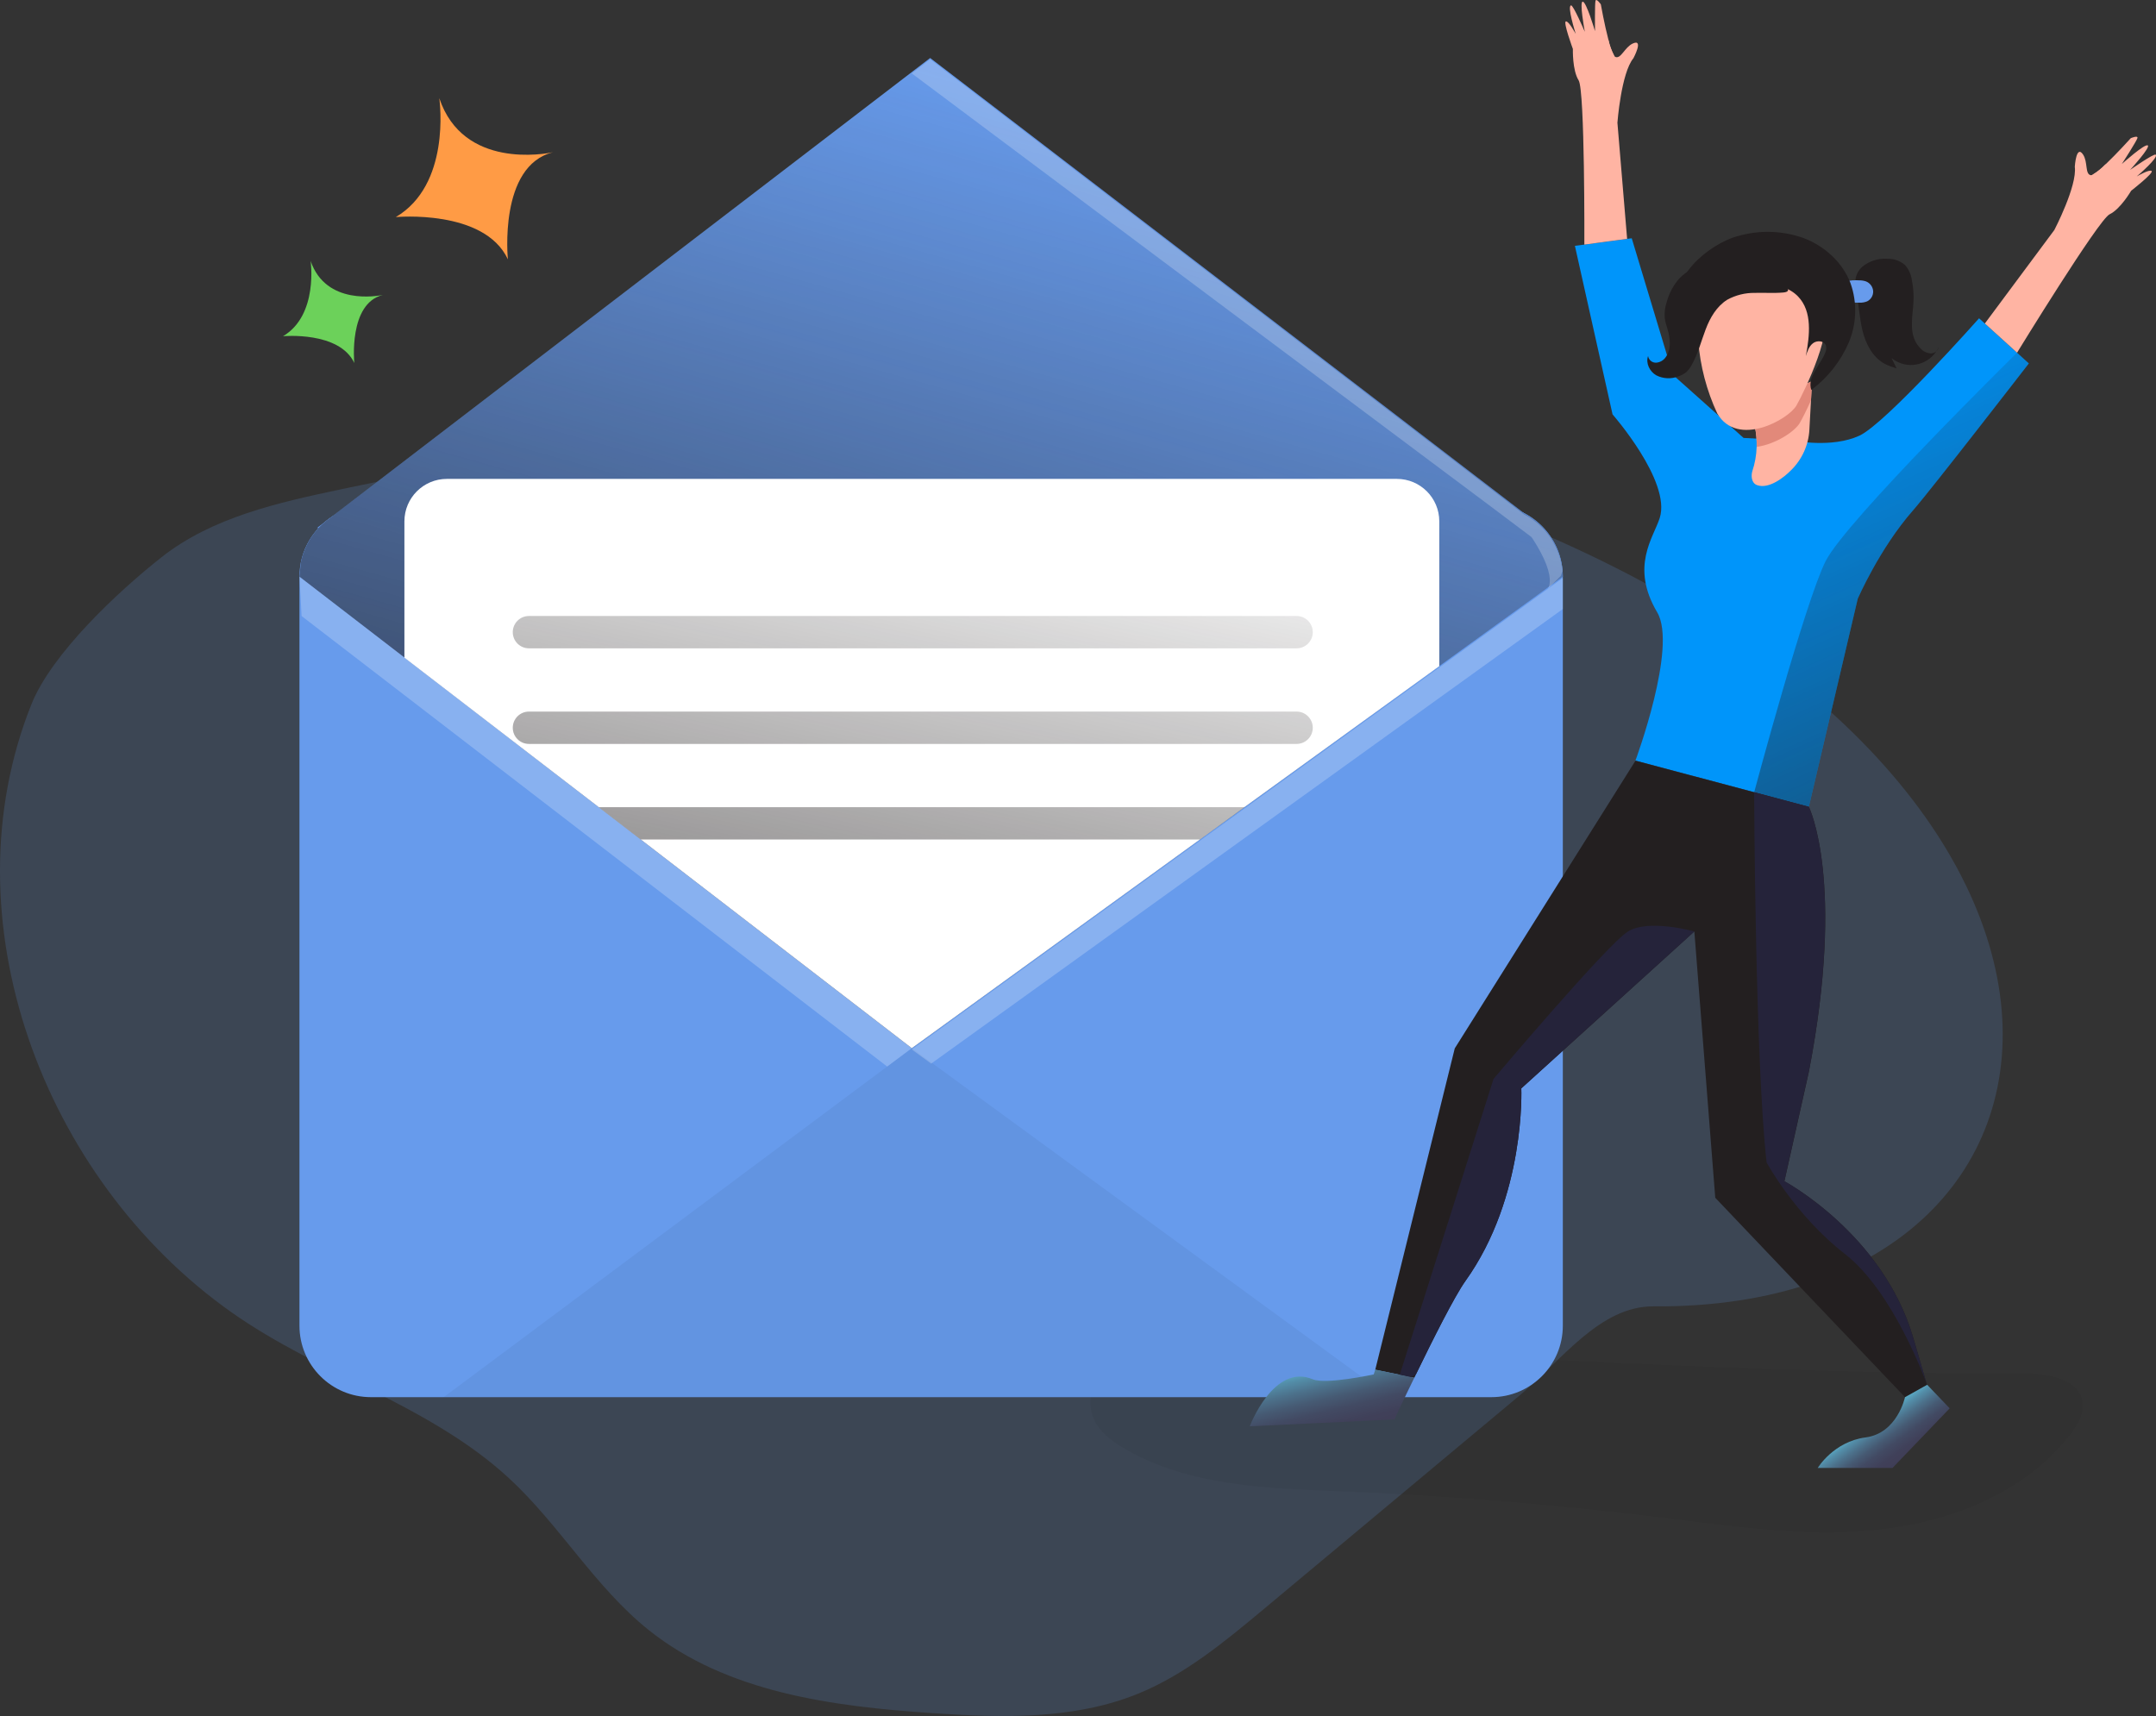 <?xml version="1.0" encoding="UTF-8" standalone="no"?>
<svg
   id="_0004_new_message"
   viewBox="0 0 500 398"
   class="show_show__wrapper__graphic__5Waiy "
   version="1.1"
   sodipodi:docname="contact.svg"
   inkscape:version="1.3.2 (091e20e, 2023-11-25, custom)"
   width="500"
   height="398"
   xmlns:inkscape="http://www.inkscape.org/namespaces/inkscape"
   xmlns:sodipodi="http://sodipodi.sourceforge.net/DTD/sodipodi-0.dtd"
   xmlns:xlink="http://www.w3.org/1999/xlink"
   xmlns="http://www.w3.org/2000/svg"
   xmlns:svg="http://www.w3.org/2000/svg"
   xmlns:rdf="http://www.w3.org/1999/02/22-rdf-syntax-ns#"
   xmlns:cc="http://creativecommons.org/ns#"
   xmlns:dc="http://purl.org/dc/elements/1.1/">
  <rect x="0" y="0" width="500" height="398" fill="#333333" stroke="none"/>
  <sodipodi:namedview
     id="namedview39"
     pagecolor="#ffffff"
     bordercolor="#000000"
     borderopacity="0.25"
     inkscape:showpageshadow="2"
     inkscape:pageopacity="0.0"
     inkscape:pagecheckerboard="0"
     inkscape:deskcolor="#d1d1d1"
     inkscape:zoom="1.612"
     inkscape:cx="250"
     inkscape:cy="249.68983"
     inkscape:window-width="1920"
     inkscape:window-height="1057"
     inkscape:window-x="-8"
     inkscape:window-y="-8"
     inkscape:window-maximized="1"
     inkscape:current-layer="_0004_new_message" />
  <title
     id="title1">React</title>
  <defs
     id="defs11">
    <style
       id="style1">.cls-1{fill:#000405;opacity:.05;}.cls-1,.cls-2,.cls-3,.cls-4,.cls-5,.cls-6,.cls-7,.cls-8,.cls-9,.cls-10,.cls-11,.cls-12,.cls-13,.cls-14,.cls-15,.cls-16{stroke-width:0px;}.cls-1,.cls-3,.cls-4{isolation:isolate;}.cls-2{fill:url(#linear-gradient);}.cls-3{opacity:.18;}.cls-3,.cls-16{fill:#679BEC;}.cls-4{opacity:.22;}.cls-4,.cls-14{fill:#fff;}.cls-5{fill:url(#linear-gradient-4);}.cls-6{fill:url(#linear-gradient-2);}.cls-7{fill:url(#linear-gradient-3);}.cls-8{fill:url(#linear-gradient-7);}.cls-9{fill:url(#linear-gradient-5);}.cls-10{fill:url(#linear-gradient-6);}.cls-11{fill:#231f20;}.cls-12{fill:#25233a;}.cls-13{fill:#e2897a;}.cls-15{fill:#ffb4a3;}</style>
    <linearGradient
       id="linear-gradient"
       x1="-161.68"
       y1="2885.84"
       x2="-242.36"
       y2="2599.13"
       gradientTransform="matrix(1,0,0,-1,409,2960.46)"
       gradientUnits="userSpaceOnUse">
      <stop
         offset="0"
         stop-color="#231f20"
         stop-opacity="0"
         id="stop1" />
      <stop
         offset="1"
         stop-color="#231f20"
         id="stop2" />
    </linearGradient>
    <linearGradient
       id="linear-gradient-2"
       x1="-187.58"
       y1="2807.01"
       x2="-236.25"
       y2="2573.65"
       xlink:href="#linear-gradient" />
    <linearGradient
       id="linear-gradient-3"
       x1="-183.15"
       y1="2806.1"
       x2="-231.82"
       y2="2572.73"
       xlink:href="#linear-gradient" />
    <linearGradient
       id="linear-gradient-4"
       x1="-177.49"
       y1="2804.91"
       x2="-226.16"
       y2="2571.54"
       xlink:href="#linear-gradient" />
    <linearGradient
       id="linear-gradient-5"
       x1="-102.57"
       y1="-233.5"
       x2="-97.43"
       y2="-212.08"
       gradientTransform="translate(408.67,600.5)"
       gradientUnits="userSpaceOnUse">
      <stop
         offset="0"
         stop-color="#68e1fd"
         id="stop3" />
      <stop
         offset="0"
         stop-color="#67ddf9"
         id="stop4" />
      <stop
         offset=".12"
         stop-color="#5cb3ce"
         id="stop5" />
      <stop
         offset=".24"
         stop-color="#538ea9"
         id="stop6" />
      <stop
         offset=".37"
         stop-color="#4c718b"
         id="stop7" />
      <stop
         offset=".5"
         stop-color="#465a73"
         id="stop8" />
      <stop
         offset=".63"
         stop-color="#424a63"
         id="stop9" />
      <stop
         offset=".79"
         stop-color="#404059"
         id="stop10" />
      <stop
         offset=".99"
         stop-color="#3f3d56"
         id="stop11" />
    </linearGradient>
    <linearGradient
       id="linear-gradient-6"
       x1="24.14"
       y1="-219.07"
       x2="32.71"
       y2="-207.08"
       xlink:href="#linear-gradient-5" />
    <linearGradient
       id="linear-gradient-7"
       x1="2.75"
       y1="2832.46"
       x2="98.11"
       y2="2621.44"
       xlink:href="#linear-gradient" />
    <linearGradient
       inkscape:collect="always"
       xlink:href="#linear-gradient-5"
       id="linearGradient1"
       gradientUnits="userSpaceOnUse"
       gradientTransform="translate(408.67,600.5)"
       x1="-102.57"
       y1="-233.5"
       x2="-97.43"
       y2="-212.08" />
    <linearGradient
       inkscape:collect="always"
       xlink:href="#linear-gradient"
       id="linearGradient2"
       gradientUnits="userSpaceOnUse"
       gradientTransform="matrix(1,0,0,-1,409,2960.46)"
       x1="-161.68"
       y1="2885.84"
       x2="-242.36"
       y2="2599.13" />
  </defs>
  <path
     class="cls-3"
     id="Background"
     d="m 79.166,113.464 c -14.68,3.11 -29.93,6.489 -41.71,15.777 -9.95,7.839 -25.45,22.306 -30.15,34.064 -19.9,49.652 2.6,110.072 46.26,140.977 20.54,14.538 46.13,21.567 64.589,38.674 11.67,10.818 19.85,25.146 32.27,35.094 18.15,14.518 42.65,17.737 65.839,19.287 16.11,1.09 32.85,1.56 47.79,-4.559 10.8,-4.429 19.96,-12.018 28.94,-19.497 l 59.509,-49.692 c 9.56,-7.979 18.5,-20.677 30.95,-20.597 C 495.512,303.793 503.062,171.934 331.083,113.534 315.924,108.385 305.534,94.077 291.294,86.738 261.874,71.581 228.025,76.49 198.355,86.978 160.685,100.326 118.256,105.145 79.156,113.464 Z" />
  <g
     id="shadow"
     transform="matrix(1,0,0,1,0.007,-53.539)">
    <path
       class="cls-1"
       d="m 470.28,372.17 c 5.19,0.09 11.87,1.38 12.67,6.5 0.43,2.67 -1.09,5.26 -2.75,7.41 -10.34,13.52 -27.48,20.35 -44.39,22.18 -16.91,1.83 -33.95,-0.73 -50.83,-2.81 -24.4,-3.01 -48.89,-5.01 -73.48,-6 -17.48,-0.71 -35.87,-1.15 -50.93,-10.05 -2.79,-1.65 -5.54,-3.71 -6.88,-6.67 -2.67,-5.89 1.55,-13.06 7.33,-15.92 5.78,-2.86 12.59,-2.58 19.04,-2.23 63.38,3.41 126.72,7.59 190.21,7.59 z"
       id="path11" />
  </g>
  <g
     id="message"
     transform="matrix(1,0,0,1,0.007,-53.539)">
    <path
       class="cls-16"
       d="m 362.43,187.29 v 173.73 c 0,9.15 -7.43,16.57 -16.58,16.57 H 86.02 c -9.15,0 -16.58,-7.42 -16.58,-16.58 v 0 -173.73 c 0,-9.15 7.41,-16.57 16.56,-16.58 h 259.85 c 9.15,0 16.58,7.41 16.58,16.57 v 0 z"
       id="path12" />
    <path
       class="cls-16"
       d="M 357.94,176.01 H 73.5 l 2.31,-1.77 c 0.11,-0.09 0.22,-0.18 0.33,-0.26 l 135.3,-103.72 4.27,-3.27 137.67,105.54 4.55,3.49 z"
       id="path13" />
    <path
       class="cls-16"
       d="m 362.43,187.29 -3.46,2.5 v 0 l -25.2,18.25 -122.33,88.61 -117.65,-90.61 -24.35,-18.75 0.31,-3.22 c 0.59,-3.02 2.02,-5.81 4.12,-8.06 0.59,-0.64 1.23,-1.23 1.92,-1.77 0.11,-0.09 0.22,-0.18 0.33,-0.26 2.86,-2.13 6.32,-3.28 9.89,-3.27 h 259.83 c 8.54,0 15.67,6.49 16.5,14.98 0.05,0.53 0.08,1.07 0.08,1.6 z"
       id="path14" />
    <path
       class="cls-2"
       d="m 362.43,187.29 -3.46,2.51 v 0 l -25.2,18.24 -122.33,88.61 -117.65,-90.6 -24.35,-18.76 0.31,-3.21 c 0.77,-3.9 2.91,-7.39 6.04,-9.85 l 0.33,-0.25 135.31,-103.72 4.27,-3.27 137.67,105.54 c 5.05,2.57 8.43,7.54 8.97,13.18 0.05,0.53 0.08,1.06 0.08,1.59 z"
       id="path15"
       style="fill:url(#linearGradient2)" />
    <path
       class="cls-14"
       d="m 333.78,174.46 v 33.59 l -45.15,32.67 -10.35,7.52 -66.83,48.41 -62.86,-48.41 -9.74,-7.49 -45.07,-34.67 v -31.62 c 0,-5.44 4.41,-9.85 9.85,-9.85 h 220.31 c 5.43,0 9.84,4.41 9.84,9.85 z"
       id="path16" />
    <path
       class="cls-6"
       d="M 300.69,203.91 H 122.66 c -2.07,0 -3.75,-1.68 -3.75,-3.75 v 0 c 0,-2.07 1.68,-3.75 3.75,-3.75 h 178.03 c 2.07,0 3.75,1.68 3.75,3.75 v 0 c 0,2.07 -1.68,3.75 -3.75,3.75 z"
       id="path17"
       style="fill:url(#linear-gradient-2)" />
    <path
       class="cls-7"
       d="M 300.69,226.08 H 122.66 c -2.07,0 -3.75,-1.68 -3.75,-3.75 v 0 c 0,-2.07 1.68,-3.75 3.75,-3.75 h 178.03 c 2.07,0 3.75,1.68 3.75,3.75 v 0 c 0,2.07 -1.68,3.75 -3.75,3.75 z"
       id="path18"
       style="fill:url(#linear-gradient-3)" />
    <polygon
       class="cls-5"
       points="138.85,240.75 288.63,240.75 278.27,248.24 148.59,248.24 "
       id="polygon18"
       style="fill:url(#linear-gradient-4)" />
    <polygon
       class="cls-1"
       points="102.86,377.61 322.27,377.61 211.44,296.65 "
       id="polygon19" />
    <path
       class="cls-16"
       d="m 117.78,113.69 c -5.47,-11.73 -26,-9.8 -26,-9.8 12.67,-7.47 10.24,-26.46 10.09,-27.58 v 0 c 5.54,16.55 24.67,12.9 26.38,12.54 -12.7,3.13 -10.47,24.84 -10.47,24.84 z"
       id="path19"
       style="fill:#ff9b45;fill-opacity:1" />
    <path
       class="cls-16"
       d="M 82.17,137.75 C 78.7,130.3 65.63,131.52 65.63,131.52 v 0 c 8.27,-4.91 6.39,-17.56 6.39,-17.56 v 0.07 c 3.55,10.46 15.68,8.14 16.76,7.91 -8.04,2 -6.62,15.8 -6.62,15.8 z"
       id="path20"
       style="fill:#6cd15a;fill-opacity:1" />
    <polygon
       class="cls-4"
       points="69.44,187.29 69.94,196.42 205.74,300.91 211.44,296.65 "
       id="polygon20" />
    <polygon
       class="cls-4"
       points="211.44,296.94 215.94,300.23 362.43,194.79 362.43,187.6 "
       id="polygon21" />
    <path
       class="cls-4"
       d="m 362.35,185.99 -0.4,1.12 -2.98,2.98 c 2.09,-3.61 -3.82,-12 -3.82,-12 l -2.36,-1.77 -7.09,-5.33 -134.26,-100.43 4.27,-3.27 137.67,105.53 c 5.04,2.57 8.42,7.54 8.97,13.18 z"
       id="path21" />
  </g>
  <g
     id="character_1"
     transform="matrix(1,0,0,1,0.007,-53.539)">
    <path
       class="cls-16"
       d="m 470.5,137.83 c 0,0 -22.56,29.17 -26.84,34.06 -7.81,8.88 -12.84,20.53 -12.84,20.53 l -11.34,48.23 -12.67,-3.38 -27.54,-7.33 c 0,0 9.79,-26.36 5.05,-34.37 -6.32,-10.67 -0.85,-17.34 0.59,-21.92 2.67,-8.49 -10.95,-24 -10.95,-24 l -8.73,-39.09 13.18,-1.76 9.56,31.69 16.38,14.62 11.67,0.62 c 0,0 8.8,1.81 15.2,-1.15 6.12,-2.84 27.74,-27.22 27.74,-27.22 l 8.82,8 z"
       id="path22"
       style="fill:#0095fa;fill-opacity:1" />
    <path
       class="cls-11"
       d="m 431.93,115.36 c 1.61,-1.29 3.65,-1.94 5.71,-1.8 1.51,-0.06 2.98,0.45 4.13,1.43 0.89,0.99 1.45,2.23 1.61,3.55 0.33,1.64 0.45,3.31 0.37,4.97 -0.15,3.06 -0.94,6.3 0.38,9.07 0.31,0.66 0.74,1.26 1.25,1.77 0.6,0.67 1.43,1.08 2.32,1.15 0.92,0.04 1.73,-0.59 1.91,-1.49 -1.6,3.57 -5.79,5.16 -9.36,3.56 0,0 -0.02,0 -0.03,-0.01 -0.55,-0.25 -1.07,-0.57 -1.55,-0.95 l 1.16,2.35 c -0.96,-0.25 -1.89,-0.6 -2.77,-1.05 -2.83,-1.54 -4.42,-4.67 -5.17,-7.83 -0.67,-2.9 -0.8,-5.89 -1.43,-8.81 -0.46,-2.22 -0.34,-4.3 1.47,-5.91 z"
       id="path23" />
    <path
       class="cls-16"
       d="m 431.08,118.56 c 0.58,-0.02 1.15,0.07 1.69,0.26 0.92,0.38 1.55,1.24 1.63,2.23 0.05,1 -0.49,1.93 -1.39,2.38 -0.57,0.23 -1.18,0.34 -1.8,0.31 -0.56,0 -1.13,0 -1.69,-0.05 -0.36,0.03 -0.69,-0.21 -0.77,-0.56 -0.37,-0.73 -0.64,-1.49 -0.82,-2.29 -0.46,-2.45 1.19,-2.31 3.14,-2.29 z"
       id="path24" />
    <path
       class="cls-15"
       d="m 420.22,141.97 c 0,0 -0.11,1.93 -0.24,4.43 -0.11,2.11 -0.25,4.67 -0.37,6.79 -0.19,3.59 -1.73,6.97 -4.31,9.47 -1.51,1.54 -5.1,4.41 -7.84,3.39 -1.33,-0.49 -1.38,-2.17 -1.1,-3.18 0.62,-1.84 0.96,-3.75 1.02,-5.69 0.04,-1.57 -0.1,-3.13 -0.42,-4.67 -1.71,-4.29 13.26,-10.55 13.26,-10.55 z"
       id="path25" />
    <path
       class="cls-13"
       d="m 420.22,141.97 c 0,0 -0.11,1.93 -0.24,4.43 -1.05,2.35 -2.04,4.26 -2.58,5.21 -1.09,1.93 -5.55,4.96 -10,5.57 0.04,-1.57 -0.1,-3.13 -0.42,-4.67 -1.73,-4.29 13.24,-10.55 13.24,-10.55 z"
       id="path26" />
    <path
       class="cls-15"
       d="m 407.18,116.44 c -7.9,0.48 -13.91,7.27 -13.44,15.17 0,0.34 0.05,0.67 0.1,1.01 0.45,5.83 1.94,11.52 4.41,16.82 4.67,8 16.5,1.42 18.37,-1.87 1.87,-3.29 9.06,-18.15 6.04,-22.36 -2.08,-2.84 -7.85,-9.07 -15.49,-8.77 z"
       id="path27" />
    <path
       class="cls-11"
       d="m 402.98,108.31 c 5.02,-1.47 10.37,-1.31 15.3,0.45 4.85,1.84 9.03,5.63 10.87,10.47 1.59,4.49 1.43,9.42 -0.43,13.8 -1.88,4.35 -4.87,8.13 -8.67,10.95 -0.98,-3 2.04,-5.67 3.21,-8.59 0.27,-0.54 0.33,-1.16 0.17,-1.75 -0.43,-1.09 -2.05,-1.21 -2.98,-0.5 -0.93,0.71 -1.33,1.9 -1.67,3.01 0.9,-4.77 1.57,-10.37 -1.81,-13.86 -2,-2.07 -5.02,-2.84 -7.9,-2.87 -5.35,-0.02 -10.46,2.18 -14.13,6.07 -1.06,1.14 -2.57,2.54 -3.91,1.75 -0.42,-0.29 -0.75,-0.69 -0.95,-1.15 -3.98,-7.88 6.47,-16.04 12.9,-17.8 z"
       id="path28" />
    <path
       class="cls-11"
       d="m 409.42,117.12 c -3.33,-1.47 -6.83,-2.67 -10.45,-2.67 -3.62,0 -7.37,1.23 -9.77,3.95 -1.25,1.52 -2.16,3.28 -2.67,5.18 -0.4,1.19 -0.56,2.44 -0.47,3.69 0.14,0.91 0.37,1.8 0.67,2.67 0.63,2.16 0.89,4.67 -0.47,6.48 -0.51,0.73 -1.33,1.19 -2.23,1.24 -0.91,0.02 -1.7,-0.65 -1.83,-1.55 -0.59,1.66 0.37,3.61 1.9,4.48 1.59,0.81 3.45,0.9 5.11,0.25 0.69,-0.22 1.33,-0.57 1.89,-1.03 0.55,-0.53 1,-1.15 1.33,-1.83 1.39,-2.53 2.09,-5.33 3.13,-8.06 1.04,-2.73 2.55,-5.33 5.01,-6.87 1.95,-1.06 4.14,-1.61 6.36,-1.58 2.21,-0.07 4.43,0.11 6.63,-0.09 2.2,-0.2 0.61,-1.51 -0.34,-2.19 -1.2,-0.81 -2.47,-1.5 -3.81,-2.05 z"
       id="path29" />
    <path
       class="cls-15"
       d="m 498.97,93.21 c 0.57,0.44 -4.74,4.57 -4.74,4.57 0,0 -2.48,4.27 -5,5.46 -2.52,1.19 -21.46,32.1 -21.46,32.1 l -7.47,-6.77 16.12,-21.69 c 0,0 5.33,-10.22 4.74,-14.67 0,0 0.32,-5.25 1.93,-2.81 1.13,1.74 0.41,4.48 1.75,4.77 0.15,0.01 0.3,-0.02 0.43,-0.09 1.11,-0.67 2.13,-1.49 3.03,-2.43 2.67,-2.54 5.85,-6.07 5.85,-6.07 0,0 1.75,-0.74 1.53,0 -0.22,0.74 -3.43,5.73 -3.61,6 0.3,-0.27 5.22,-4.67 6,-4.33 0.78,0.34 -3.81,5.4 -4.08,5.69 0.29,-0.2 5.53,-3.85 5.93,-3.53 0.74,0.62 -4,4.73 -4.39,5.05 0.3,-0.16 2.91,-1.69 3.45,-1.26 z"
       id="path30" />
    <path
       class="cls-15"
       d="m 493.35,96.38 c -0.4,0.13 -0.82,0.16 -1.23,0.1 -1.34,-0.1 -2.69,-0.12 -4.04,-0.07 -0.91,0.04 -2.78,0.67 -2.83,-0.74 0,-0.37 0.09,-0.74 0.07,-1.11 0,-0.16 -0.03,-0.32 -0.07,-0.48 1.11,-0.67 2.13,-1.49 3.03,-2.43 0.41,0.14 0.79,0.33 1.15,0.58 l 2.63,1.7 c 0.47,0.31 0.93,0.61 1.38,0.95 0.2,0.12 0.36,0.3 0.45,0.51 0.09,0.42 -0.15,0.84 -0.55,0.99 z"
       id="path31" />
    <path
       class="cls-15"
       d="m 363.15,58.5 c -0.72,0.08 1.61,6.39 1.61,6.39 0,0 -0.15,4.94 1.33,7.27 1.48,2.33 1.33,38.11 1.33,38.11 l 9.92,-1.33 L 375.09,82 c 0,0 0.86,-11.5 3.71,-14.96 0,0 2.49,-4.63 -0.15,-3.41 -1.88,0.88 -2.71,3.59 -4,3.13 -0.14,-0.06 -0.25,-0.17 -0.31,-0.31 -0.61,-1.16 -1.05,-2.39 -1.33,-3.66 -0.94,-3.57 -1.77,-8.25 -1.77,-8.25 0,0 -1.07,-1.53 -1.24,-0.79 -0.17,0.74 -0.11,6.67 -0.11,7.01 -0.11,-0.38 -2,-6.73 -2.83,-6.84 -0.83,-0.11 0.39,6.6 0.47,6.99 -0.15,-0.32 -2.67,-6.19 -3.19,-6.12 -0.95,0.14 0.94,6.15 1.08,6.6 -0.19,-0.29 -1.59,-2.95 -2.27,-2.89 z"
       id="path32" />
    <path
       class="cls-15"
       d="m 366.21,64.16 c 0.28,0.32 0.63,0.57 1.02,0.73 1.19,0.63 2.35,1.32 3.47,2.08 0.75,0.51 2,2.05 2.79,0.86 0.21,-0.31 0.31,-0.67 0.53,-0.98 0.1,-0.13 0.2,-0.26 0.31,-0.38 -0.61,-1.16 -1.05,-2.39 -1.33,-3.66 -0.42,-0.1 -0.85,-0.13 -1.28,-0.11 l -3.13,0.06 c -0.56,-0.01 -1.12,0.01 -1.68,0.07 -0.24,0 -0.47,0.07 -0.67,0.2 -0.29,0.31 -0.3,0.8 -0.03,1.13 z"
       id="path33" />
    <path
       class="cls-11"
       d="m 446.93,374.72 -5.14,2.88 -44.01,-46.26 -4.85,-61.76 -40.13,36.4 c 0,0 1.07,25.06 -12.96,44.67 -2.51,3.51 -7.63,13.72 -11.5,21.7 -0.12,0.25 -0.24,0.5 -0.35,0.75 l -0.75,-0.15 -2.62,-0.55 -5.69,-1.17 18.44,-74.54 41.91,-66.72 27.54,7.33 12.67,3.38 c 0,0 8.55,17.13 0,61.46 l -5.67,25.38 c 0,0 22.84,12.18 29.88,36.28 l 3.18,10.91 h 0.03 z"
       id="path34" />
    <path
       class="cls-9"
       d="m 327.99,373.07 c -2.67,5.45 -4.61,9.68 -4.61,9.68 l -33.56,1.6 c 0,0 5.56,-14.72 14.61,-10.91 3.06,1.28 14.15,-1.13 14.15,-1.13 l 0.35,-1.11 z"
       id="path35"
       style="fill:url(#linearGradient1)" />
    <path
       class="cls-10"
       d="m 446.93,374.72 5.22,5.46 -13.26,13.82 h -17.34 c 0,0 3.69,-6.1 11.08,-7.07 7.39,-0.97 9.15,-9.33 9.15,-9.33 l 5.13,-2.87 z"
       id="path36"
       style="fill:url(#linear-gradient-6)" />
    <path
       class="cls-8"
       d="m 470.5,137.83 c 0,0 -22.56,29.17 -26.84,34.06 -7.81,8.88 -12.84,20.53 -12.84,20.53 l -11.34,48.23 -12.67,-3.38 c 0,0 11.83,-44.23 16.58,-53.61 4.75,-9.39 44.37,-48.3 44.37,-48.3 l 2.73,2.47 z"
       id="path37"
       style="fill:url(#linear-gradient-7)" />
    <path
       class="cls-12"
       d="m 446.89,374.7 c -0.23,-0.67 -7.76,-21.58 -19.06,-30.34 -11.48,-8.91 -18.14,-21.2 -18.14,-21.2 -2.67,-23.6 -2.89,-85.89 -2.89,-85.89 l 12.67,3.38 c 0,0 8.55,17.13 0,61.46 l -5.67,25.38 c 0,0 22.84,12.21 29.88,36.31 l 3.21,10.91 z"
       id="path38" />
    <path
       class="cls-12"
       d="m 352.8,305.97 c 0,0 1.07,25.06 -12.96,44.67 -2.51,3.51 -7.63,13.72 -11.5,21.7 l -1.11,0.59 -2.62,-0.55 v 0 l 21.75,-68.6 c 0,0 26.34,-31.21 31.18,-34.2 4.83,-2.99 15.39,0 15.39,0 l -40.14,36.39 z"
       id="path39" />
  </g>
</svg>
